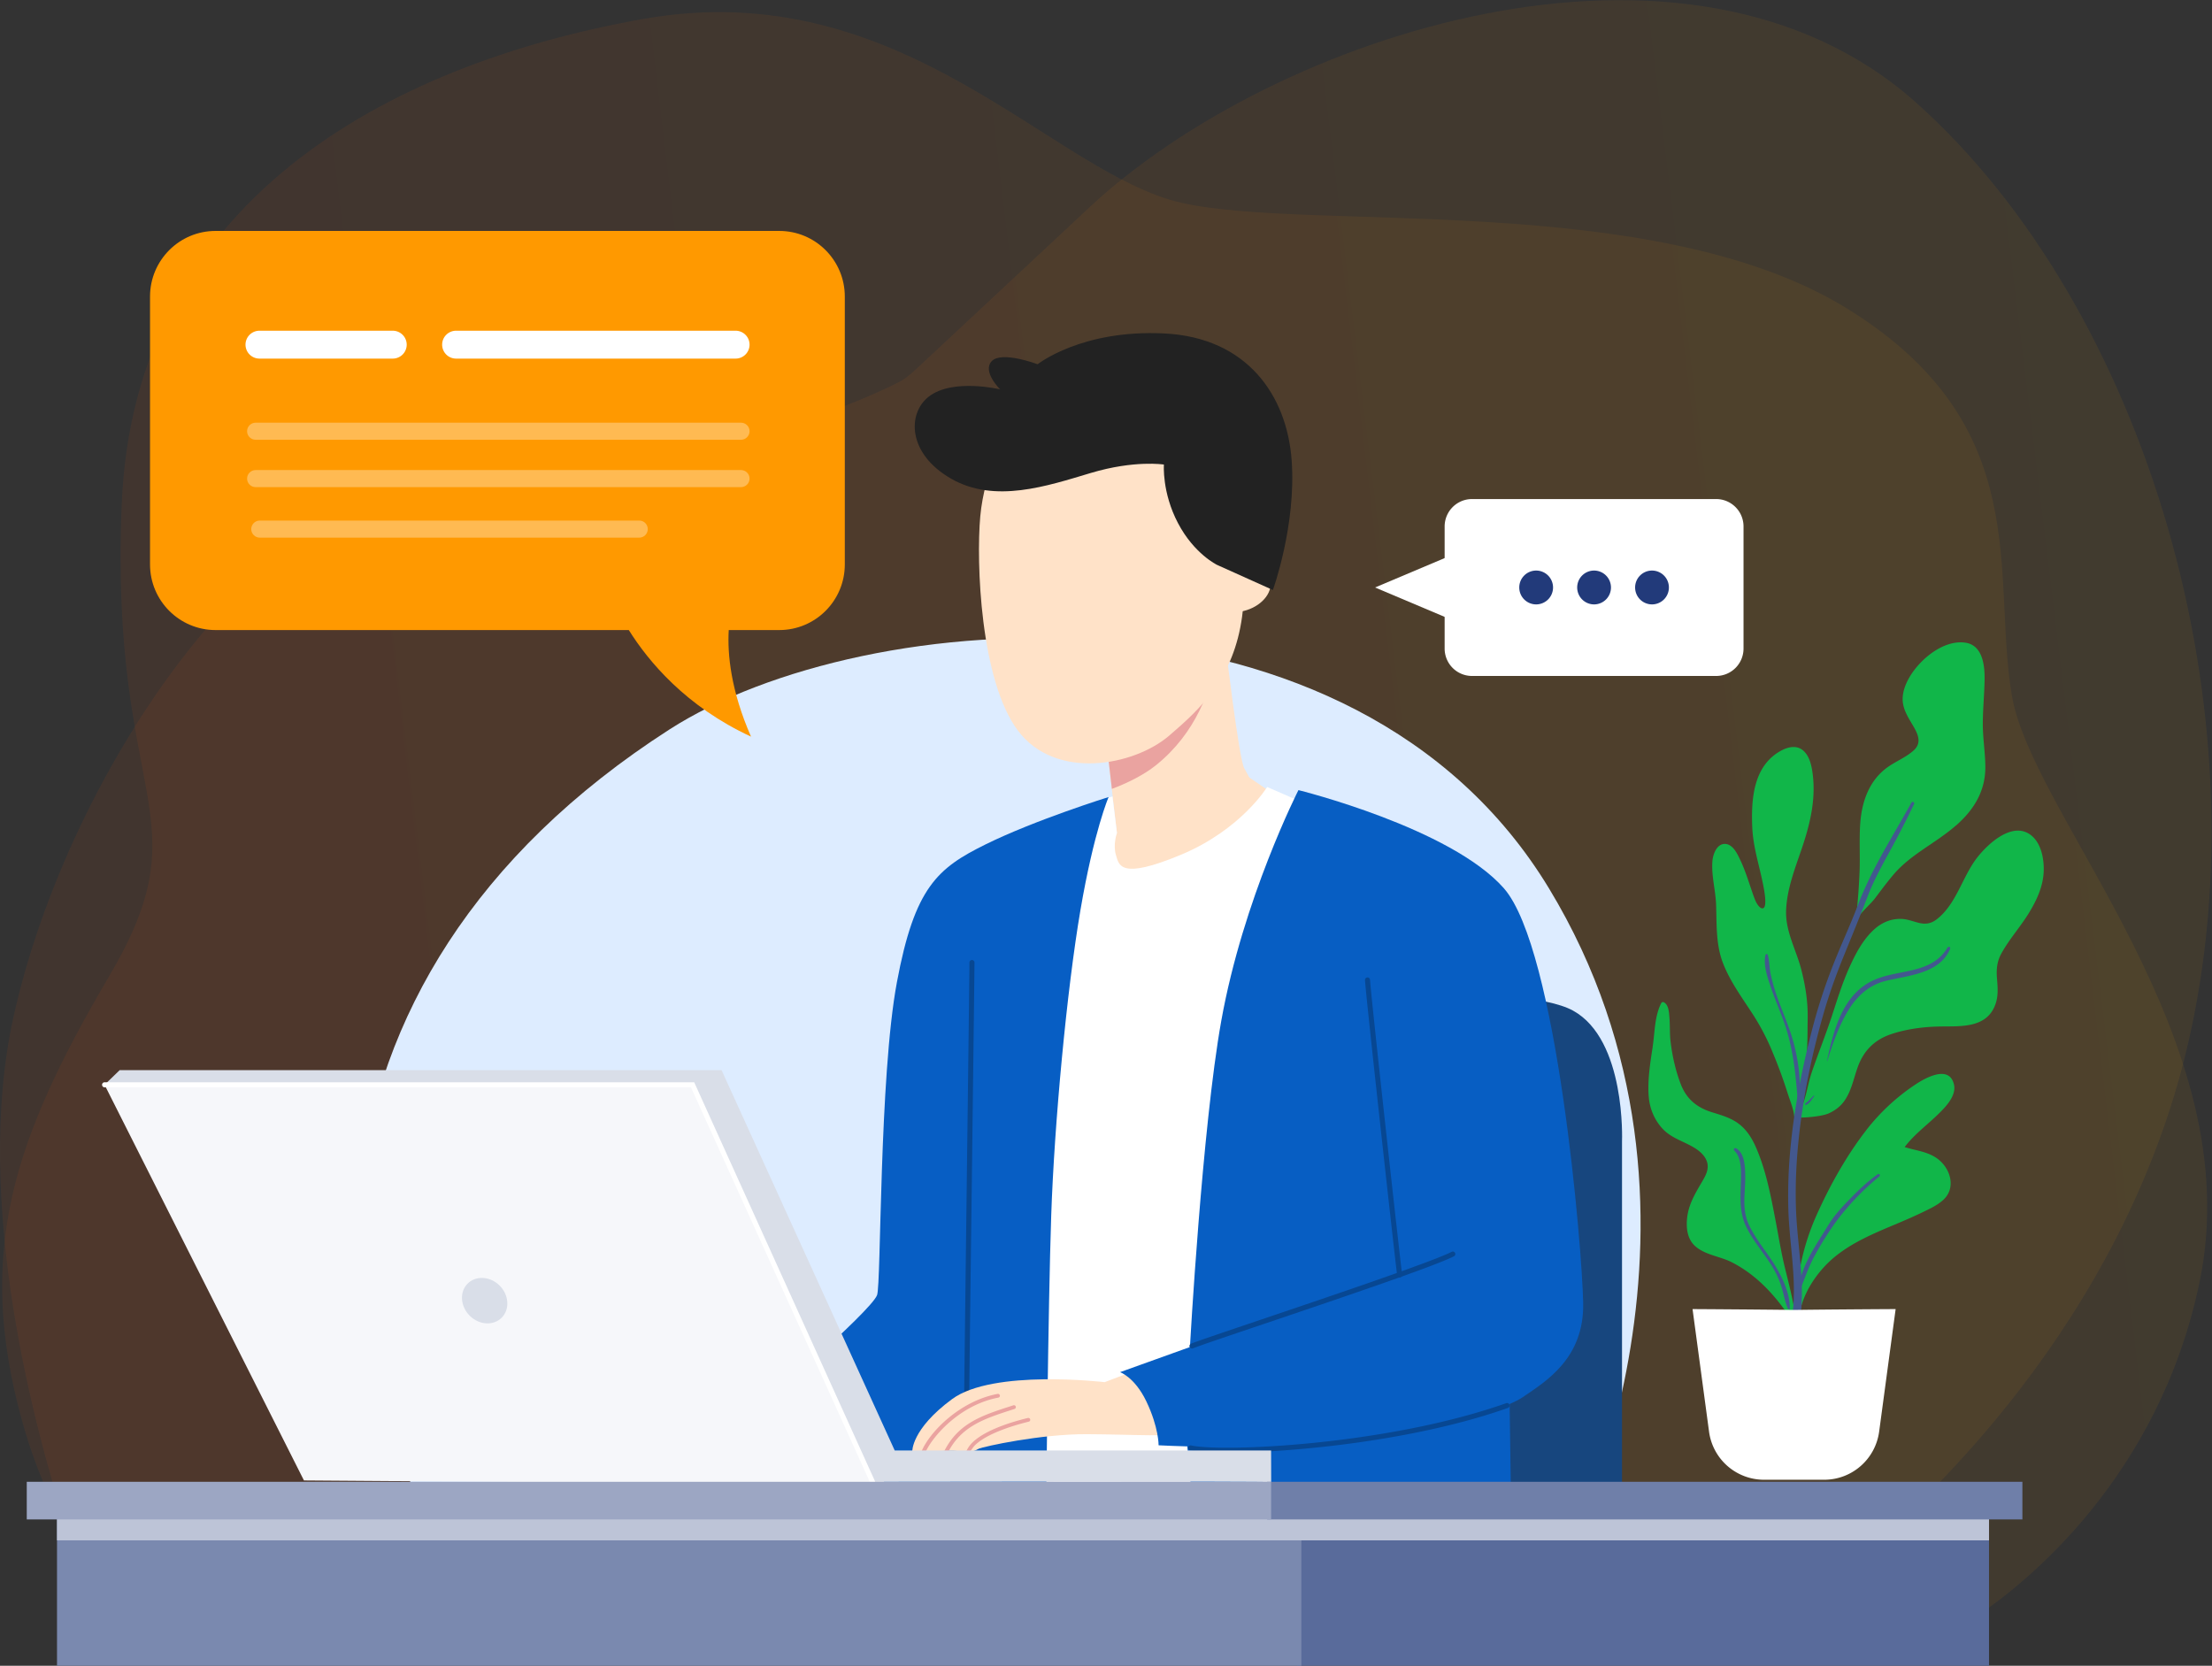 <svg width="405" height="305" fill="none" xmlns="http://www.w3.org/2000/svg"><rect width="100%" height="100%" fill="#333333" stroke="none"/><path opacity=".07" d="M330.469 288.963c3.293-.024 6.472-1.039 9.026-3.118 12.177-9.913 48.928-43.324 60.967-94.108 14.511-61.226-7.644-135.464-49.656-172.962-42.021-37.498-117.653-12.243-151.265 19.133l-32.145 30.007c-.974.91-2.037 1.684-3.231 2.273-7.255 3.577-36.106 16.484-72.344 15.168-42.022-1.535-79.455 55.863-89.388 101.018-7.413 33.7 3.9 75.497 10.117 94.534 2.05 6.274 7.986 10.281 14.586 10.233l303.333-2.178z" fill="url(#paint0_linear_11939_143033)"/><path opacity=".07" d="M354.388 298.119c2.66-.007 5.275-.667 7.482-2.152 9.063-6.099 33.468-25.479 40.882-61.378 9.167-44.387-30.556-84.946-34.378-107.139-3.821-22.194 4.588-49.742-30.555-71.177-35.144-21.426-97.788-13.778-121.476-19.133-23.688-5.354-51.188-42.093-98.554-33.67-47.366 8.416-93.209 33.67-95.498 88.775C20 147.35 37.569 148.876 20 178.726 2.434 208.577-4.443 229.235 3.957 259.844c6.221 22.667 17.474 33.168 22.895 37.091 1.95 1.411 4.332 1.939 6.738 1.933l320.798-.749z" fill="url(#paint1_linear_11939_143033)"/><path d="M285.06 288.159c2.188-2.293 34.249-66.581-1.458-125.505-35.707-58.924-125.334-52.044-161.041-29.082-35.707 22.961-53.191 52.802-56.838 84.178-3.646 31.376 20.401 80.359 20.401 80.359l198.936-9.95z" fill="#DDECFF"/><path d="M296.978 277.83v-68.874s.766-18.559-8.973-23.913c-9.739-5.355-50.8-2.488-50.8-2.488v95.275h59.782-.009z" fill="#17467E"/><path d="M224.364 118.074s2.483 20.852 3.434 22.572l.951 1.72 4.772 3.255s-9.166 13.011-20.438 15.111c-11.271 2.108-10.311-4.596-10.311-4.596l1.717-3.634-2.29-19.901s20.439-9.377 22.156-14.537l.009.01z" fill="#FFE2C8"/><path d="M239.458 147.351l-7.45-3.255s-4.772 7.842-15.85 12.438c-11.078 4.596-11.271 1.914-11.844 0-.572-1.915.194-4.014.194-4.014l-.822-6.695-4.431 1.48-15.379 124.608 39.538 1.914 16.044-126.467v-.009z" fill="#fff"/><path d="M202.975 145.945s-2.677 6.187-5.16 20.723c-2.483 14.537-4.773 39.033-5.345 55.864-.572 16.83-.951 55.289-.951 55.289H141.67c-.573 0-4.007-18.938-4.007-18.938s21.777-18.689 22.922-21.75c.766-2.044.378-39.856 3.628-57.269 3.249-17.412 7.449-20.917 16.238-25.254 9.083-4.485 22.533-8.674 22.533-8.674l-.009.009z" fill="#075EC4"/><path d="M176.998 255.906a.458.458 0 00.462-.462c0-1.369.24-20.807.48-39.597.231-18.8.48-38.238.48-39.607a.457.457 0 00-.462-.462.457.457 0 00-.461.462c0 1.369-.24 20.807-.48 39.597-.231 18.8-.48 38.238-.48 39.607 0 .258.203.462.461.462z" fill="#074792"/><path d="M276.318 251.236l.378 26.595h-58.065s-2.483-22.573-1.532-24.681c.95-2.109 59.21-1.914 59.21-1.914h.009z" fill="#075EC3"/><path d="M211.698 140.073c-2.363 1.914-5.603 3.44-8.123 4.374l-1.367-11.836s15.352-7.047 20.559-12.281c-1.09 5.955-3.767 13.843-11.069 19.743z" fill="#EAA3A0"/><path d="M184.254 79.235s-4.007 6.89-4.773 15.304c-.766 8.415 0 30.036 6.878 39.218 6.877 9.183 21.204 6.501 27.694.953 5.963-5.095 11.843-10.718 13.367-21.815 1.532-11.096-3.25-32.143-16.811-36.545-13.56-4.402-26.355 2.867-26.355 2.867v.018z" fill="#FFE2C8"/><path d="M221.605 109.58c-.706-2.148 1.158-4.684 4.163-5.664 3.005-.98 6.013-.034 6.719 2.114.705 2.148-1.158 4.684-4.163 5.664-3.005.98-6.013.034-6.719-2.114zM167.029 265.8s.674 0 1.698-.028c.24-.009.508 0 .785-.009.988-.028 2.188-.056 3.397-.093l.813-.027c1.2-.028 2.224.12 3.184.064h.028c.203-.009.499.019.739.028.12.009.23.019.304.009.554-.101.665-.231 1.265-.499.775-.351 11.271-2.7 19.81-2.645 8.53.037 16.183.62 17.429-.425 1.256-1.064 2.013-11.8-5.271-12.503l-8.954 3.404s-20.448-2.433-27.944 3.107c-7.514 5.539-7.283 9.617-7.283 9.617z" fill="#FFE2C8"/><path d="M176.933 265.708c.203-.01.499.018.739.027.184-.295.572-.832.784-1.054 2.308-2.358 7.884-3.884 9.905-4.374a.347.347 0 00.259-.416c-.037-.185-.231-.296-.425-.259-2.944.712-9.194 2.534-10.967 5.521-.055.083-.203.37-.295.555zm-4.025-.038c.268 0 .545-.009.813-.028 2.52-4.605 6.646-5.927 11.733-7.564l.304-.102c.176-.055.277-.259.222-.444a.356.356 0 00-.443-.222l-.296.102c-5.391 1.729-9.72 3.126-12.342 8.258h.009zm-4.181.102c.24 0 .507 0 .784-.009 1.533-3.218 6.592-8.609 13.275-9.857a.354.354 0 00.286-.407.36.36 0 00-.406-.278c-6.896 1.295-12.453 6.936-13.949 10.551h.01z" fill="#EAA3A0"/><path d="M222.842 103.435s-4.201-2.007-7.164-7.657c-2.963-5.64-2.575-10.718-2.575-10.718s-5.345-.86-13.367 1.536c-8.022 2.395-17.568 5.64-25.59 1.054-8.022-4.596-8.022-11.957-4.108-15.018 4.385-3.43 13.081-1.34 13.081-1.34s-3.342-3.256-1.532-5.17c1.818-1.914 8.4.573 8.4.573s8.022-6.408 23.208-5.64c15.186.767 22.441 11.383 23.3 23.247.858 11.864-3.434 23.729-3.434 23.729l-10.219-4.596z" fill="#222"/><path d="M237.73 144.669s27.888 6.889 37.627 17.986c9.739 11.097 14.327 65.813 14.512 75.958.184 10.144-6.878 14.351-11.078 17.218-4.2 2.867-22.728 8.036-37.627 8.804-14.9.767-29.033 0-29.033 0s.046-3.256-2.243-8.036c-2.123-4.439-4.819-5.355-4.819-5.355l12.795-4.596s2.243-40.216 5.733-59.691c4.006-22.388 14.133-42.279 14.133-42.279v-.009z" fill="#075EC3"/><path d="M256.259 233.906h.065a.476.476 0 00.397-.527c-.342-2.405-5.641-50.306-5.881-53.977a.464.464 0 00-.489-.435.472.472 0 00-.434.491c.24 3.671 5.548 51.637 5.89 54.041a.465.465 0 00.452.398v.009z" fill="#074792"/><path d="M218.254 246.917c.055 0 .12-.009.175-.037 1.172-.481 6.36-2.229 12.924-4.448 13.256-4.476 31.405-10.607 34.857-12.41a.453.453 0 00.194-.619.451.451 0 00-.618-.195c-3.388 1.767-22.248 8.138-34.729 12.355-6.582 2.228-11.779 3.976-12.979 4.466a.463.463 0 00-.258.601.469.469 0 00.424.287h.01zm6.378 19.068c11.669 0 34.276-2.108 51.456-8.193a.457.457 0 00.277-.592.455.455 0 00-.591-.277c-21.703 7.693-52.065 9.006-57.715 7.73a.466.466 0 00-.203.907c1.219.277 3.591.425 6.758.425h.018z" fill="#074792"/><path d="M358.145 151.123c-3.618 3.191-8.206 5.234-11.382 8.924-1.246 1.452-2.372 2.996-3.536 4.522-.84 1.11-3.101 2.95-3.461 4.337-.157.61-.13-.222.037-.832 0-.028.018-.047.027-.074a113.6 113.6 0 00.647-8.489c.101-2.83-.074-5.669.101-8.489.249-3.986 1.496-7.842 4.745-10.339 1.588-1.221 3.628-1.96 5.096-3.32 1.384-1.285.831-2.755.018-4.189-.766-1.341-1.689-2.663-1.985-4.207-.341-1.757.324-3.57 1.21-5.059 1.892-3.181 6.083-6.732 10.062-6.251 3.314.398 3.692 4.226 3.637 6.89-.046 2.589-.305 5.178-.323 7.767-.028 2.664.425 5.281.462 7.935.064 4.512-2.022 7.952-5.327 10.865l-.028.009z" fill="#11B649"/><path d="M324.497 192.533a42.437 42.437 0 00-3.591-6.852c-1.948-3.005-4.117-5.937-5.428-9.303-1.339-3.44-1.145-7.111-1.274-10.727-.092-2.663-.886-5.308-.674-7.98.102-1.276.84-3.348 2.493-3.135 1.283.167 2.049 1.757 2.538 2.784.859 1.775 1.459 3.671 2.096 5.539.249.73.489 1.47.803 2.173.184.407.766 1.405 1.32 1.276.941-.231.083-4.069-.056-4.753-.701-3.412-1.753-6.584-1.901-10.098-.212-5.096.184-11.153 5.16-13.945 1.302-.731 2.945-1.165 4.182-.074 1.218 1.072 1.56 2.931 1.745 4.466.554 4.707-.554 9.155-2.059 13.585-1.246 3.652-2.723 7.425-2.834 11.337-.101 3.763 1.846 7.092 2.769 10.653 1.459 5.659 1.164 8.664 1.164 10.495 0 2.294-.074 4.569-.24 6.862-.157 2.108-.333 4.207-.591 6.307-.056.425-.102.869-.157 1.313.812-1.951 1.089-4.18 1.763-6.14 1.191-3.477 2.566-6.89 3.711-10.385.942-2.885 1.837-5.798 3.074-8.582 1.163-2.608 2.576-5.363 4.754-7.277 1.32-1.156 2.908-1.831 4.671-1.822 1.127 0 2.142.398 3.213.684 1.32.352 2.363.231 3.452-.61 3.564-2.747 4.653-7.666 7.284-11.143 1.966-2.589 6.637-7.01 10.071-4.18 1.819 1.498 2.327 4.393 2.225 6.621-.12 2.784-1.338 5.336-2.779 7.666-1.541 2.478-3.526 4.698-4.938 7.241-.84 1.507-.97 2.95-.831 4.642.129 1.6.268 3.144-.277 4.688-1.634 4.633-6.739 3.986-10.708 4.106-2.779.083-5.752.5-8.392 1.387-3.046 1.027-5.031 3.015-6.12 6.03-.785 2.182-1.209 4.669-2.696 6.519-.701.869-1.624 1.516-2.64 1.97-1.551.684-6.268.98-6.296.554-.12-1.442-.803-2.968-1.227-4.337a85.801 85.801 0 00-2.788-7.564l.009.009zm-21.907-.878c.407-2.645.333-5.567 1.579-7.999.092-.176.323-.222.489-.129.896.499.933 1.951 1.006 2.839.12 1.479.028 2.959.213 4.429.314 2.589.914 5.253 1.846 7.685 1.052 2.755 2.963 4.318 5.742 5.178 1.782.555 3.536 1.036 5.031 2.219 1.339 1.064 2.262 2.525 2.945 4.069 1.855 4.171 2.742 8.822 3.6 13.279.582 2.997 1.052 6.011 1.782 8.98.729 2.968 1.504 5.918 1.92 8.951.074.157.148.305.212.462.194.454-.517.694-.757.324-2.871-4.42-6.36-8.397-11.133-10.829-2.151-1.1-5.012-1.331-6.813-3.06-1.366-1.314-1.55-3.32-1.347-5.114.267-2.349 1.394-4.282 2.566-6.288.646-1.101 1.403-2.275 1.145-3.616-.25-1.258-1.293-2.192-2.327-2.839-1.984-1.23-4.301-1.785-5.917-3.56-1.505-1.646-2.345-3.708-2.511-5.928-.221-2.959.286-6.14.739-9.062l-.01.009z" fill="#11B649"/><path d="M341.695 206.931a38.078 38.078 0 019.019-8.369c1.837-1.22 6.157-3.625 7.034-.027.508 2.108-1.551 4.179-2.908 5.502-2.04 1.988-4.394 3.699-6.111 5.992 2.133.684 4.357.814 6.204 2.284 2.188 1.748 3.175 5.114.997 7.259-1.062 1.045-2.465 1.683-3.776 2.321-1.717.833-3.462 1.582-5.216 2.321-3.794 1.591-7.634 3.2-10.865 5.799-3.296 2.644-6.397 7.129-6.656 11.448-.027.416.13.037-.111-.148-.138.12-.581-.093-.581-.333.065-6.409 1.218-12.521 3.831-18.393 2.428-5.447 5.483-10.93 9.139-15.647v-.009z" fill="#11B649"/><path d="M350.446 147.231a178.016 178.016 0 01-4.403 8.572c-1.495 2.728-2.982 5.429-4.099 8.341-1.375 3.579-2.815 7.102-4.265 10.653-1.513 3.69-2.861 7.444-3.941 11.282-2.114 7.49-3.684 15.193-4.459 22.943-.397 3.939-.572 7.897-.462 11.855.083 3.088.434 6.149.72 9.229.305 3.199.517 6.445.25 9.654-.222 2.682-.647 5.881-2.733 7.795-.406.38-.988-.092-.748-.573 2.474-5.077 2.336-10.616 1.865-16.118-.258-3.042-.618-6.066-.729-9.118a90.668 90.668 0 01.388-11.642c.72-7.602 2.234-15.11 4.191-22.481a101.799 101.799 0 013.683-11.124c1.44-3.644 3.102-7.195 4.496-10.856 2.52-6.631 6.36-12.503 9.766-18.68.176-.324.637-.037.49.287l-.01-.019z" fill="#43588E"/><path d="M329.15 201.429c-.397-4.827-.831-9.479-2.446-14.075-.757-2.145-1.671-4.235-2.41-6.389-.6-1.785-1.504-4.226-1.043-6.122.055-.213.36-.204.415 0 .314 1.082.277 2.265.499 3.375.222 1.082.508 2.136.84 3.19.711 2.229 1.643 4.365 2.446 6.566 1.56 4.245 2.364 8.942 2.022 13.455a.166.166 0 01-.332 0h.009zm27.924-27.742c-1.911 4.624-7.662 4.892-11.853 5.928-2.991.74-5.197 2.737-6.785 5.336-1.735 2.839-2.908 6.168-3.877 9.339-.009.037-.065.019-.055-.018 1.172-5.548 2.852-12.225 8.557-14.805 4.579-2.071 10.607-1.026 13.524-5.983.148-.24.591-.083.471.203h.018zm-24.898 27.011c-.231.306-.434.629-.674.934-.12.148-.23.287-.378.407-.148.121-.323.278-.536.269-.083 0-.147-.102-.101-.176.092-.157.268-.25.397-.361.138-.12.277-.24.406-.37.268-.249.508-.527.775-.786.047-.046.148.019.102.083h.009zm11.956 14.676c-3.296 2.709-6.342 5.918-8.761 9.441a58.669 58.669 0 00-3.194 5.253c-1.052 1.96-1.754 4.032-2.575 6.094-.065.157-.351.157-.323-.047.461-4.355 3.212-8.082 5.409-11.707 1.145-1.877 2.567-3.393 4.099-4.965 1.579-1.619 3.194-3.154 5.04-4.458.222-.157.517.213.296.389h.009zm-26.263-5.123c1.588.906 1.643 3.412 1.671 5.021.055 3.089-.702 5.983.646 8.924 1.219 2.654 3.166 4.873 4.699 7.333 1.431 2.312 2.852 5.261 2.815 8.036 0 .157-.249.249-.323.083-.581-1.258-.784-2.691-1.2-4.013-.461-1.489-1.117-2.839-1.957-4.143-1.477-2.294-3.286-4.374-4.486-6.834-1.265-2.599-1.08-5.169-.997-7.98.055-1.794.231-4.68-1.209-6.011-.222-.213.064-.564.323-.416h.018z" fill="#43588E"/><path d="M328.485 239.852c6.398-.092 18.592-.157 18.592-.157l-3.019 22.434c-.683 5.049-4.975 8.813-10.062 8.813h-11.022a10.152 10.152 0 01-10.062-8.813l-3.019-22.434s12.195.074 18.592.157z" fill="#fff"/><path d="M19.14 198.618l36.51 72.453 106.448.767-32.846-74.237-110.111 1.017z" fill="#F6F7FA"/><path d="M232.746 271.385l-.018-5.798h-68.912l-31.701-69.642H21.911l-2.77 2.682h107.657l32.947 72.702s73.001-.129 73.001.056z" fill="#D9DEE8"/><path d="M84.647 238.347c.396 2.297 2.55 4.071 4.81 3.959 2.26-.111 3.77-2.056 3.37-4.353-.395-2.297-2.549-4.071-4.808-3.959-2.26.111-3.77 2.056-3.372 4.353z" fill="#D9DEE8"/><path d="M159.745 271.783a.478.478 0 00.194-.037.465.465 0 00.231-.61l-33.067-72.971H19.152a.457.457 0 00-.462.462c0 .259.203.463.461.463h107.361l32.827 72.434a.468.468 0 00.424.268l-.018-.009z" fill="#fff"/><path d="M237.546 276.869h126.627v28.121H237.546v-28.121z" fill="#596B9B"/><path d="M10.437 276.869h227.83v28.121H10.437v-28.121z" fill="#7A89AF"/><path d="M237.546 276.869h126.627v5.169H10.436v-5.169h227.11z" fill="#BDC4D7"/><path d="M232.009 271.32h138.276v6.89H232.009v-6.89z" fill="#6F7FA9"/><path d="M4.899 271.32h227.83v6.89H4.899v-6.89z" fill="#9CA6C3"/><path d="M269.515 91.376h44.698a5.018 5.018 0 015.013 5.022v22.351a5.017 5.017 0 01-5.013 5.021h-44.698a5.017 5.017 0 01-5.013-5.021V96.398a5.017 5.017 0 015.013-5.022z" fill="#fff"/><path d="M251.764 107.568l16.792-7.092v14.185l-16.792-7.093z" fill="#fff"/><path d="M302.47 110.666a3.096 3.096 0 01-3.093-3.098 3.096 3.096 0 013.093-3.098 3.095 3.095 0 013.092 3.098 3.095 3.095 0 01-3.092 3.098zm-10.606 0a3.096 3.096 0 01-3.093-3.098 3.096 3.096 0 013.093-3.098 3.095 3.095 0 013.092 3.098 3.095 3.095 0 01-3.092 3.098zm-10.607 0a3.095 3.095 0 01-3.092-3.098 3.095 3.095 0 013.092-3.098 3.096 3.096 0 013.093 3.098 3.096 3.096 0 01-3.093 3.098z" fill="#223A7A"/><path d="M39.479 42.283h103.197c6.628 0 12.001 5.382 12.001 12.021v49.039c0 6.639-5.373 12.021-12.001 12.021h-9.25c-.258 4.448.379 11.06 4.08 19.512-11.926-5.511-18.785-13.778-22.376-19.512H39.47c-6.629 0-12.001-5.382-12.001-12.021V54.304c0-6.64 5.372-12.021 12-12.021h.01z" fill="#F90"/><path d="M83.502 65.66h51.188a2.555 2.555 0 002.548-2.552 2.555 2.555 0 00-2.548-2.553H83.502a2.55 2.55 0 00-2.547 2.553 2.55 2.55 0 002.547 2.552z" fill="#fff"/><path d="M46.799 80.52h88.879c.859 0 1.56-.702 1.56-1.562 0-.86-.701-1.563-1.56-1.563h-88.88c-.858 0-1.56.703-1.56 1.563s.702 1.562 1.56 1.562zm0 8.674h88.879c.859 0 1.56-.703 1.56-1.563s-.701-1.563-1.56-1.563h-88.88c-.858 0-1.56.703-1.56 1.563s.702 1.563 1.56 1.563zm.761 9.248h69.484c.859 0 1.56-.703 1.56-1.563s-.701-1.563-1.56-1.563H47.56c-.859 0-1.56.703-1.56 1.563s.701 1.563 1.56 1.563z" fill="#FFBA52"/><path d="M47.5 65.66h24.417a2.555 2.555 0 002.548-2.552 2.555 2.555 0 00-2.548-2.552H47.5a2.55 2.55 0 00-2.548 2.552A2.555 2.555 0 0047.5 65.66z" fill="#fff"/><defs><linearGradient id="paint0_linear_11939_143033" x1="377.915" y1="-2.665" x2="58.542" y2="36.26" gradientUnits="userSpaceOnUse"><stop stop-color="#FFA800"/><stop offset="1" stop-color="#FF5C00"/></linearGradient><linearGradient id="paint1_linear_11939_143033" x1="377.206" y1="-.525" x2="58.567" y2="37.483" gradientUnits="userSpaceOnUse"><stop stop-color="#FFA800"/><stop offset="1" stop-color="#FF5C00"/></linearGradient></defs></svg>